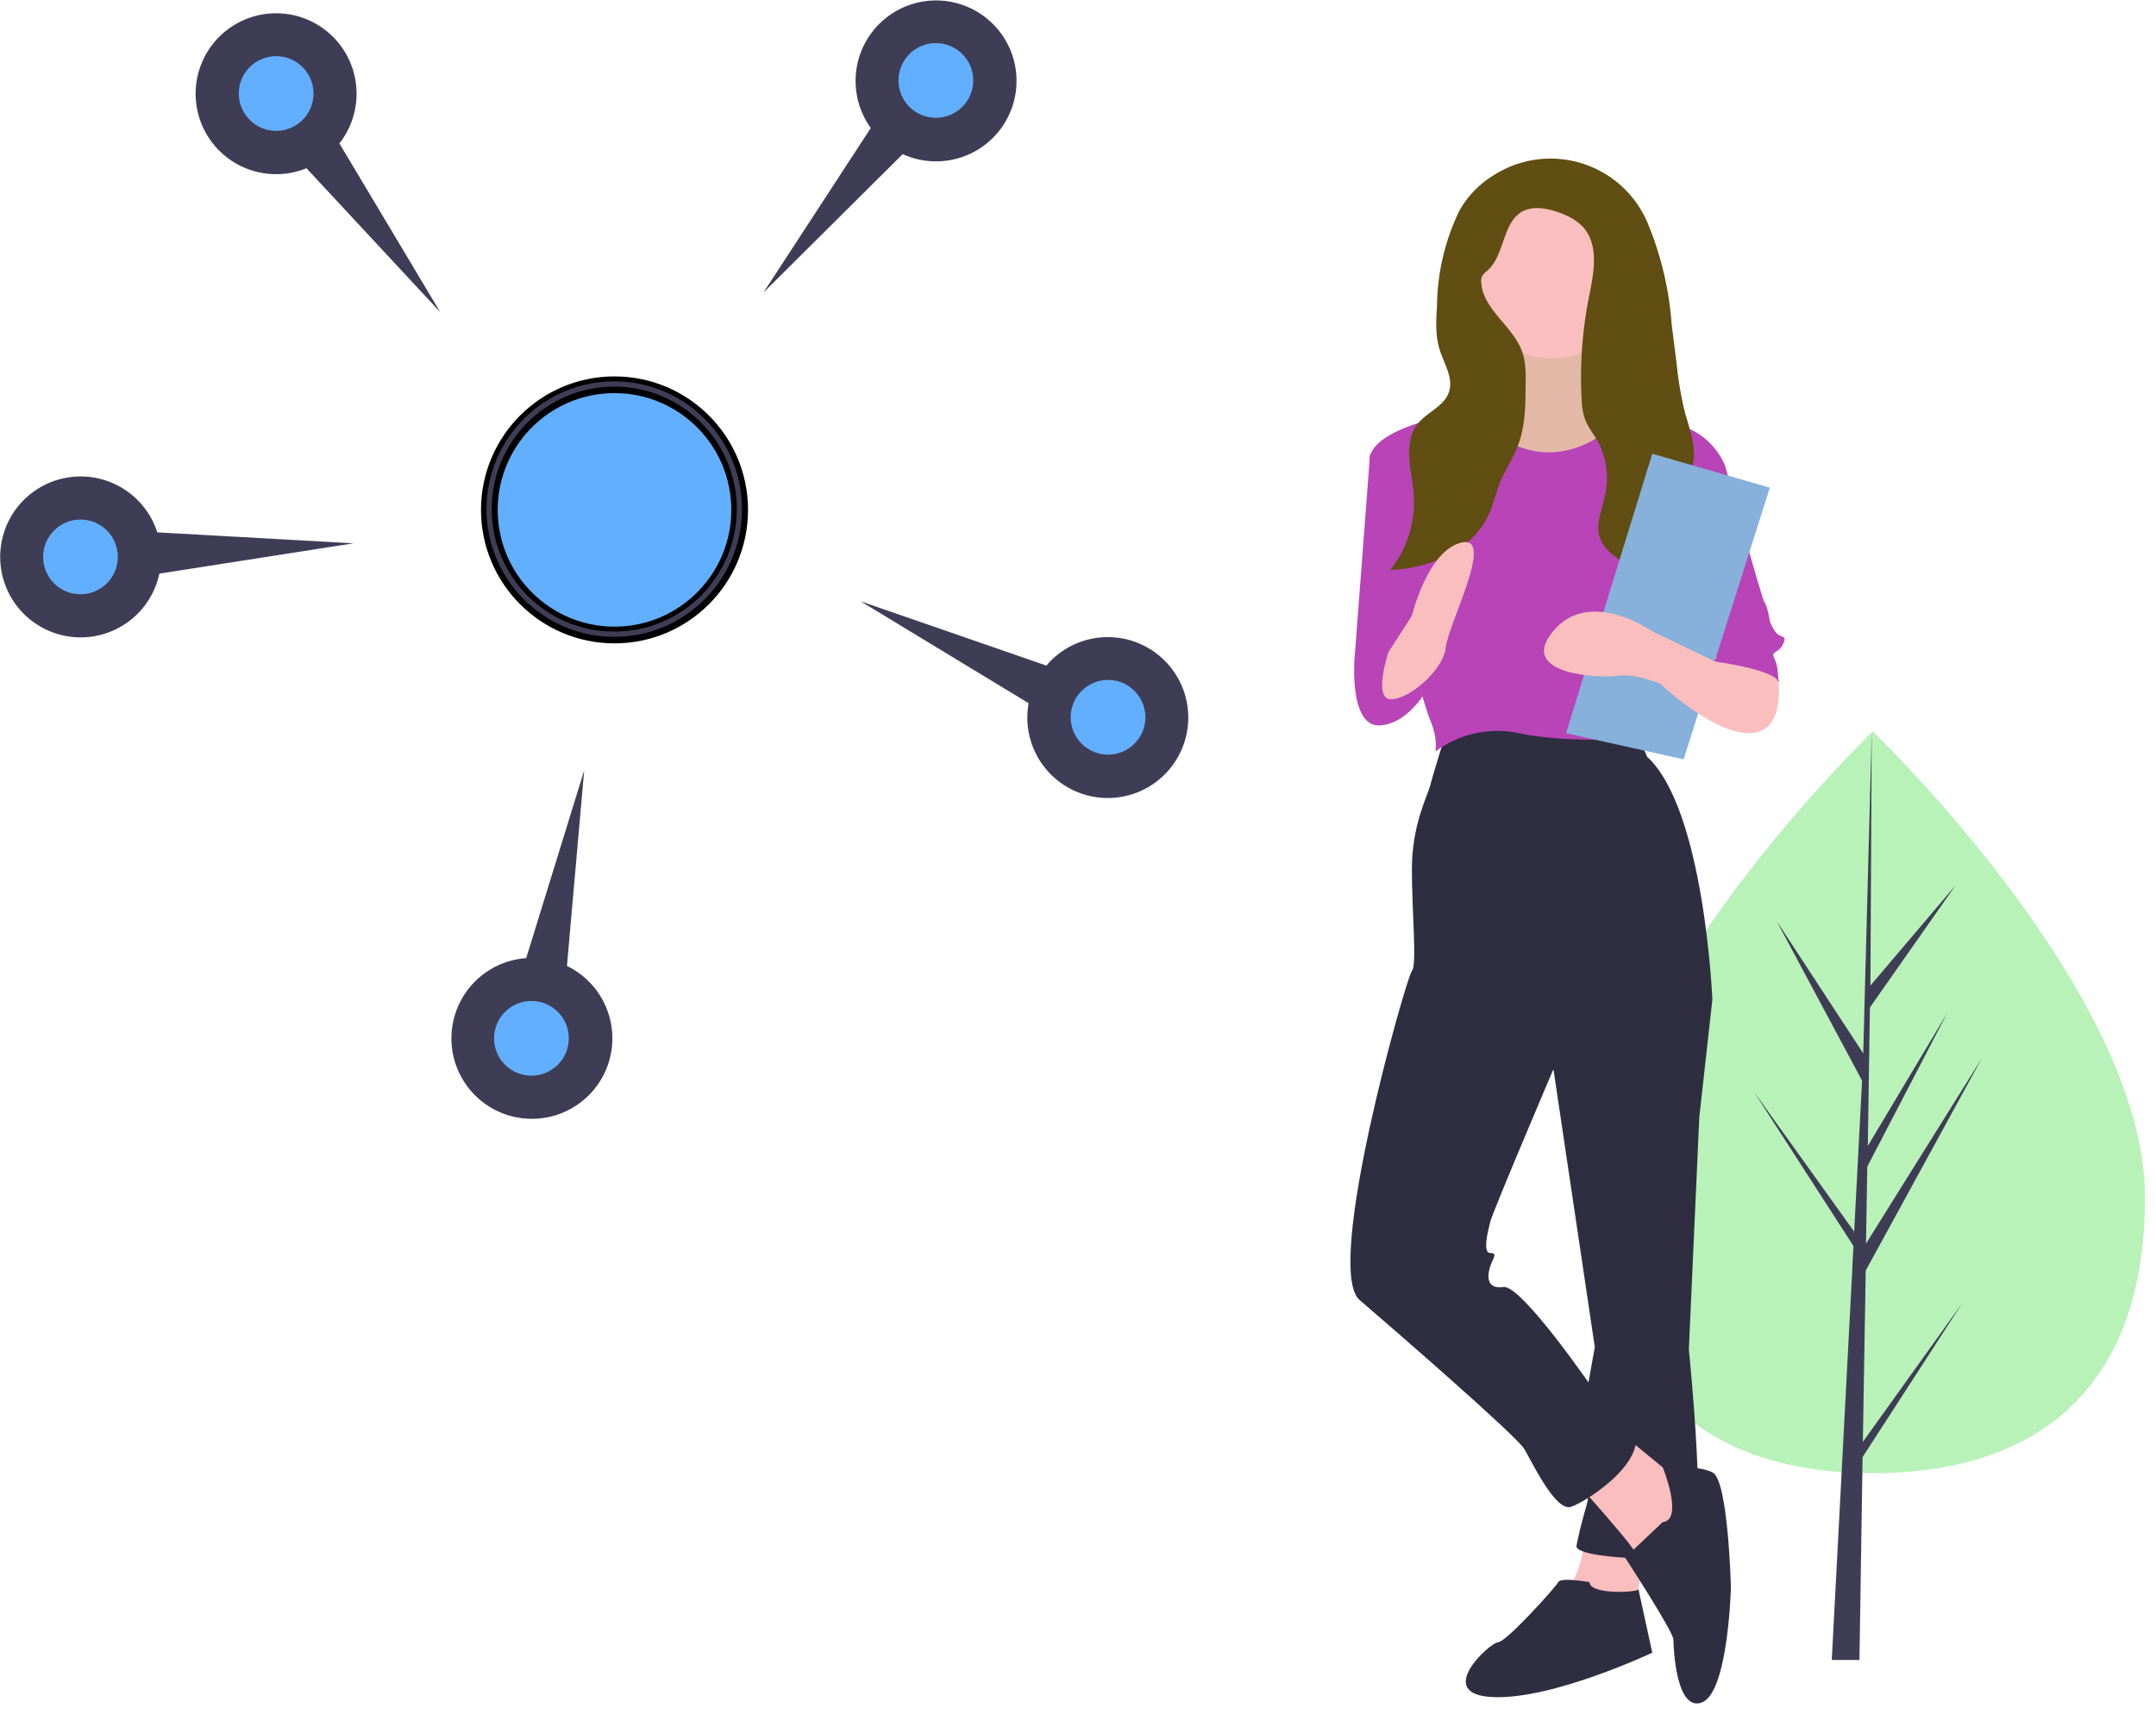 <?xml version="1.0" encoding="UTF-8" standalone="no"?>
<svg
   width="825.2"
   height="661.2"
   data-name="Layer 1"
   version="1.1"
   id="svg64"
   sodipodi:docname="factores-fuera-de-su-website.svg"
   inkscape:version="1.1 (c68e22c387, 2021-05-23)"
   xmlns:inkscape="http://www.inkscape.org/namespaces/inkscape"
   xmlns:sodipodi="http://sodipodi.sourceforge.net/DTD/sodipodi-0.dtd"
   xmlns="http://www.w3.org/2000/svg"
   xmlns:svg="http://www.w3.org/2000/svg">
  <defs
     id="defs68" />
  <sodipodi:namedview
     id="namedview66"
     pagecolor="#ffffff"
     bordercolor="#666666"
     borderopacity="1.0"
     inkscape:pageshadow="2"
     inkscape:pageopacity="0.0"
     inkscape:pagecheckerboard="0"
     showgrid="false"
     inkscape:zoom="1.2583182"
     inkscape:cx="412.85265"
     inkscape:cy="330.99736"
     inkscape:window-width="1920"
     inkscape:window-height="1017"
     inkscape:window-x="-8"
     inkscape:window-y="-8"
     inkscape:window-maximized="1"
     inkscape:current-layer="svg64" />
  <path
     fill="#f2f2f2"
     d="M 821,458.2 C 821,536.6 774.3,564 716.8,564 659.3,564 612.7,536.6 612.7,458.2 612.7,379.8 716.8,280 716.8,280 c 0,0 104.2,99.8 104.2,178.2 z"
     id="path2"
     style="fill:#b9f2b9;fill-opacity:1" />
  <path
     fill="#3f3d56"
     d="m 713,552 1.1,-65.6 44.4,-81.2 -44.3,70.9 0.5,-29.5 30.6,-58.8 -30.4,50.9 0.8,-53 32.8,-46.8 -32.6,38.4 0.5,-97.3 -3.4,128.8 0.3,-5.3 -33.3,-50.9 32.7,61.1 -3.1,59.3 v -1.6 l -38.4,-53.6 38.2,59.2 -0.4,7.4 v 0.7 l -7.9,150.4 h 10.6 l 1.2,-77.7 38.2,-59 z"
     id="path4" />
  <circle
     cx="235.2"
     cy="195.2"
     r="47.9"
     fill="#f2f2f2"
     id="circle10"
     style="fill:#63afff;fill-opacity:1;stroke:#000000;stroke-opacity:1;stroke-width:6.4;stroke-miterlimit:4;stroke-dasharray:none" />
  <circle
     cx="235.1"
     cy="194.9"
     r="47.9"
     fill="none"
     stroke="#3f3d56"
     stroke-miterlimit="10"
     stroke-width="2"
     id="circle12" />
  <path
     fill="#3f3d56"
     d="m168.5 119.5-38.6-64.6a30.8 30.8 0 1 0-12.6 9.5Z"
     id="path14" />
  <circle
     cx="105.7"
     cy="35.8"
     r="14.3"
     fill="#63afff"
     id="circle16" />
  <path
     fill="#3f3d56"
     d="m292.2 112 53.3-53a30.8 30.8 0 1 0-12.2-10Z"
     id="path18" />
  <circle
     cx="358.2"
     cy="30.8"
     r="14.3"
     fill="#63afff"
     id="circle20" />
  <path
     fill="#3f3d56"
     d="m329.4 230.2 64.3 39a30.8 30.8 0 1 0 6.8-14.4Z"
     id="path22" />
  <circle
     cx="424.1"
     cy="274.6"
     r="14.3"
     fill="#63afff"
     id="circle24" />
  <path
     fill="#3f3d56"
     d="m223.6 294.9-22.2 71.9a30.8 30.8 0 1 0 15.6 3Z"
     id="path26" />
  <circle
     cx="203.4"
     cy="397.5"
     r="14.3"
     fill="#63afff"
     id="circle28" />
  <path
     fill="#3f3d56"
     d="m135.3 208-75.1-4.2a30.8 30.8 0 1 0 .8 15.8Z"
     id="path30" />
  <circle
     cx="30.8"
     cy="213.2"
     r="14.3"
     fill="#63afff"
     id="circle32" />
  <path
     fill="#fbbebe"
     d="M607.4 586.7s-3 19-8 22 26 10 26 10l5-30Z"
     id="path34" />
  <path
     fill="#2f2e41"
     d="m644.4 369.7 11 13-5 45-4 89s8 77 0 79-44 1-43-4 2-9 4-16-2-32-2-32l5-28-18-121ZM608.4 605.7s-11-2-12 0-20 23-23 23-25 20-2 21 61-17 61-17l-5.3-24.3c.3 1.2-18.7 2.3-18.7-2.7Z"
     id="path36" />
  <path
     fill="#fbbebe"
     d="M596.4 559.7s28 31 29 34 16 0 16 0l6-20-5-7-28-23Z"
     id="path38" />
  <path
     fill="#2f2e41"
     d="M 636.4,582.7 622,596.3 c 0,0 18.5,28.4 18.5,31.4 0,3 1,28 11,24 10,-4 11,-44 11,-44 0,0 -1,-41 -7,-44 -6,-3 -19.1,-2 -19.1,-2 0,0 8.1,20 0.1,21 z m -83,-302 c 0,0 -5,16 -6,20 -1,4 -7,15 -7,32 0,17 2,37 0,39 -2,2 -34,114 -20,126 14,12 60,52 63,57 3,5 11.947,24.152 17.947,22.152 6,-2 33.768,-19.616 22.053,-33.152 -2.698,-3.118 -13,-11 -13,-11 0,0 -28,-41 -35,-40 -7,1 -6,-5 -5,-8 1,-3 3,-5 0,-5 -3,0 -1,-8 0,-12 1,-4 24,-58 24,-58 l 61,-27 c 0,0 -3,-73 -25,-93 l -5,-12 c 0,0 -56,-4 -72,3 z"
     id="path40"
     sodipodi:nodetypes="ccsscsccccssssssscssssccccc" />
  <path
     fill="#fbbebe"
     d="M578.4 122.7s5 35-7 37-22 1-22 2 30 32 30 32l28-2 25-27s-23-4-23-18-1-24-1-24Z"
     id="path42"
     style="fill:#f5c4ae;fill-opacity:1" />
  <path
     d="M578.4 122.7s5 35-7 37-22 1-22 2 30 32 30 32l28-2 25-27s-23-4-23-18-1-24-1-24Z"
     opacity=".1"
     id="path44"
     style="fill:#4f4d6c;fill-opacity:1" />
  <circle
     cx="593.9"
     cy="106.2"
     r="31"
     fill="#fbbebe"
     id="circle46" />
  <path
     fill="#3f3d56"
     d="M566.4 156.7s-39 5-42 18 20 94 23 101 2 12 2 12a39.6 39.6 0 0 1 32-7c19 4 46 2 46 2s9-37 11-41 10-26 10-32 12-31 12-31-6-18-28-17c0 0-9.6-4.3-12.3-1.2s-17.7 17.2-36.7 11.2-17-15-17-15Z"
     id="path48"
     style="fill:#b844b8;fill-opacity:1" />
  <path
     fill="#3f3d56"
     d="M535.4 173.7h-11l-6 79s22 6 25 2-8-81-8-81Z"
     id="path50"
     style="fill:#b844b8;fill-opacity:1" />
  <path
     fill="#3f3d56"
     d="m521.4 244.7-3 8s-2 26 10 25 19-16 19-16-7-19-15-17-11 0-11 0ZM641.4 173.7l19 5s14 51 15 52 2 7 2 7 0 1 2 4 5 1 3 5-5 2-3 6 1 15 1 15-5-19-23-14l-12-54Z"
     id="path52"
     style="fill:#b844b8;fill-opacity:1" />
  <path
     fill="#ff6584"
     d="M558.6 80.6a85.6 85.6 0 0 0-8.6 37c-.4 5.4-.6 11 1 16.2 1.7 5.5 5.5 11.1 3.5 16.5-1.9 5.3-8.1 7.4-11.7 11.7-3 3.7-3.7 8.7-3.4 13.4s1.4 9.4 1.7 14a41.6 41.6 0 0 1-9 28.8c15.1-.6 31.2-7.3 37.6-21 1.9-4 2.8-8.5 4.5-12.7 2-4.7 4.9-9 6.7-13.7 2.8-7.2 3-15 3-22.8.1-4.6.2-9.3-1.4-13.6-3.5-9.5-14.5-15.7-15.5-25.7a5 5 0 0 1 .4-3.2 8.3 8.3 0 0 1 1.8-1.8c6.9-6 5.7-18.8 13.8-22.9 3.7-1.8 8-1.2 12 0 4.3 1.3 8.6 3.3 11.5 6.8 5.6 7.2 3.4 17.5 1.6 26.4a157.4 157.4 0 0 0-2.7 39.4 25.5 25.5 0 0 0 1 6.3c1 3.3 3.2 6 5 9a30 30 0 0 1 3 20.5c-1.2 6-4.3 12.5-1.5 18a16.3 16.3 0 0 0 4.8 5.5c8.9 6.9 20.1 11.2 26.7 20.3 1.2-7.4-1-15-2.6-22.3s-2.6-15.4.7-22.2c1.4-3 3.6-5.6 4.8-8.7 2.7-7.1-.5-15-2.5-22.3a133.2 133.2 0 0 1-3-17.6l-2-16a123.7 123.7 0 0 0-9.3-38.8 40.3 40.3 0 0 0-58-18.5 37.6 37.6 0 0 0-13.9 14Z"
     id="path54"
     style="fill:#604e12;fill-opacity:1" />
  <path
     fill="#fbbebe"
     d="M531.4 249.7s-6 18 1 18 20-11 21-20 19-43 6-40-19 28-19 28Z"
     id="path56" />
  <path
     fill="#63afff"
     d="m632.4 173.7-33 107 45 10 33-104-45-13z"
     id="path58"
     style="fill:#87b0db;fill-opacity:1" />
  <path
     fill="#fbbebe"
     d="m674.4 250.7 6.3 10.4s2.7 19.6-11.3 19.6-34-19-34-19-10-4-16-3-39 0-25-17 38 0 38 0l25 12 13-7Z"
     id="path60" />
  <path
     fill="#3f3d56"
     d="m666 237.2-10 16s23 3 25 8-9-26-9-26Z"
     id="path62"
     style="fill:#b844b8;fill-opacity:1" />
</svg>
